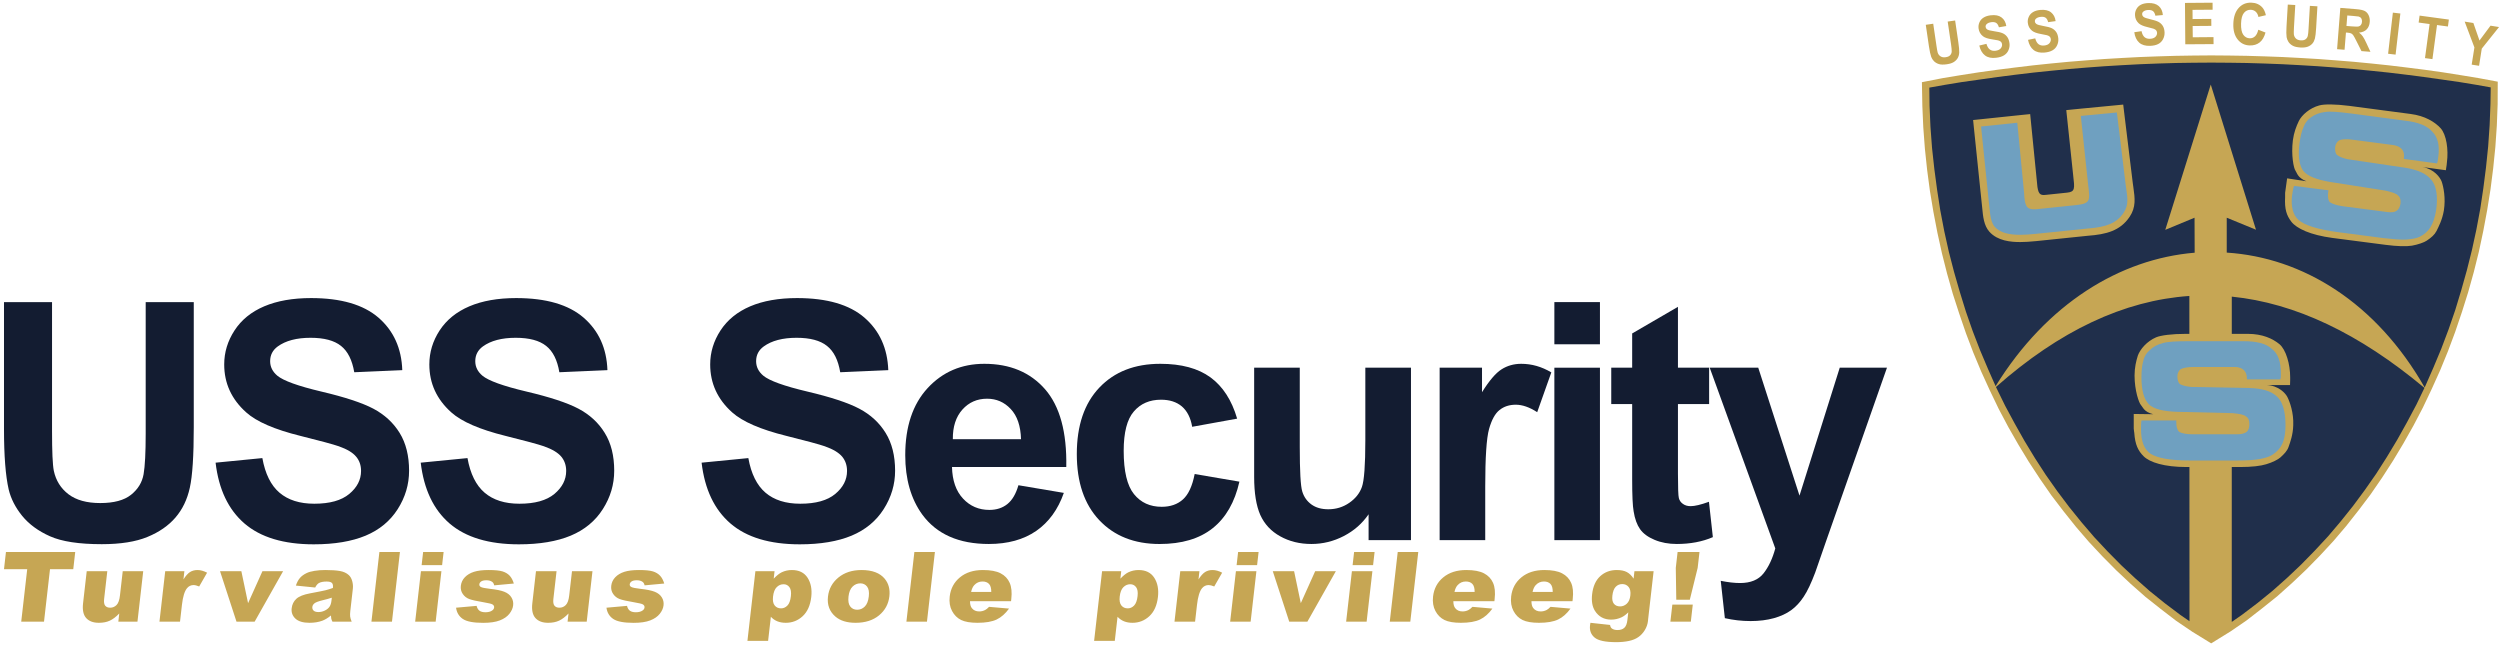 <?xml version="1.0" encoding="UTF-8" standalone="no"?>
<svg width="174px" height="45px" viewBox="0 0 174 45" version="1.1" xmlns="http://www.w3.org/2000/svg" xmlns:xlink="http://www.w3.org/1999/xlink">
    <!-- Generator: Sketch 47.1 (45422) - http://www.bohemiancoding.com/sketch -->
    <title>USS-hor-bcgWhi-full-sloganiga</title>
    <desc>Created with Sketch.</desc>
    <defs></defs>
    <g id="Styleguide" stroke="none" stroke-width="1" fill="none" fill-rule="evenodd">
        <g transform="translate(-151, -5600)" id="USS-hor-bcgWhi-full-sloganiga">
            <g transform="translate(151, 5600)">
                <path d="M0.278,21.027 L3.622,21.027 L3.622,29.998 C3.622,31.421 3.661,32.345 3.745,32.765 C3.889,33.444 4.23,33.99 4.767,34.401 C5.308,34.811 6.043,35.013 6.979,35.013 C7.925,35.013 8.642,34.821 9.124,34.434 C9.607,34.046 9.896,33.568 9.994,33.005 C10.092,32.439 10.14,31.502 10.14,30.19 L10.14,21.027 L13.486,21.027 L13.486,29.727 C13.486,31.715 13.395,33.12 13.212,33.943 C13.033,34.762 12.701,35.453 12.212,36.021 C11.728,36.583 11.08,37.036 10.263,37.37 C9.451,37.706 8.389,37.875 7.082,37.875 C5.497,37.875 4.296,37.69 3.48,37.325 C2.662,36.961 2.018,36.486 1.541,35.902 C1.069,35.319 0.757,34.704 0.604,34.066 C0.387,33.117 0.278,31.715 0.278,29.864 L0.278,21.027 Z" id="Fill-1" fill="#131C31"></path>
                <path d="M15.005,32.202 L18.26,31.883 C18.457,32.977 18.853,33.78 19.451,34.29 C20.052,34.803 20.858,35.059 21.876,35.059 C22.953,35.059 23.765,34.832 24.31,34.377 C24.858,33.921 25.129,33.387 25.129,32.779 C25.129,32.385 25.016,32.052 24.782,31.778 C24.555,31.503 24.153,31.263 23.581,31.061 C23.189,30.925 22.297,30.685 20.905,30.337 C19.111,29.892 17.851,29.348 17.131,28.698 C16.114,27.786 15.605,26.678 15.605,25.365 C15.605,24.523 15.844,23.733 16.322,23 C16.799,22.265 17.487,21.704 18.389,21.32 C19.289,20.937 20.378,20.746 21.65,20.746 C23.728,20.746 25.293,21.201 26.344,22.11 C27.395,23.024 27.946,24.239 27.999,25.762 L24.656,25.908 C24.511,25.057 24.205,24.447 23.734,24.075 C23.264,23.698 22.557,23.51 21.616,23.51 C20.642,23.51 19.883,23.713 19.334,24.11 C18.979,24.368 18.802,24.709 18.802,25.139 C18.802,25.533 18.969,25.866 19.299,26.146 C19.721,26.499 20.744,26.869 22.371,27.254 C23.998,27.638 25.203,28.033 25.984,28.444 C26.76,28.856 27.371,29.415 27.813,30.128 C28.253,30.841 28.472,31.719 28.472,32.765 C28.472,33.716 28.209,34.604 27.682,35.433 C27.155,36.262 26.41,36.877 25.446,37.282 C24.48,37.683 23.28,37.885 21.839,37.885 C19.747,37.885 18.138,37.399 17.016,36.435 C15.894,35.467 15.222,34.056 15.005,32.202" id="Fill-2" fill="#131C31"></path>
                <path d="M29.282,32.202 L32.537,31.883 C32.732,32.977 33.131,33.78 33.728,34.29 C34.327,34.803 35.136,35.059 36.152,35.059 C37.23,35.059 38.04,34.832 38.588,34.377 C39.131,33.921 39.406,33.387 39.406,32.779 C39.406,32.385 39.29,32.052 39.061,31.778 C38.83,31.503 38.428,31.263 37.856,31.061 C37.466,30.925 36.574,30.685 35.18,30.337 C33.387,29.892 32.13,29.348 31.406,28.698 C30.389,27.786 29.882,26.678 29.882,25.365 C29.882,24.523 30.12,23.733 30.597,23 C31.077,22.265 31.767,21.704 32.668,21.32 C33.566,20.937 34.652,20.746 35.925,20.746 C38.005,20.746 39.57,21.201 40.621,22.11 C41.671,23.024 42.224,24.239 42.277,25.762 L38.931,25.908 C38.79,25.057 38.482,24.447 38.011,24.075 C37.538,23.698 36.834,23.51 35.892,23.51 C34.92,23.51 34.161,23.713 33.61,24.11 C33.257,24.368 33.079,24.709 33.079,25.139 C33.079,25.533 33.244,25.866 33.574,26.146 C33.997,26.499 35.022,26.869 36.649,27.254 C38.277,27.638 39.48,28.033 40.259,28.444 C41.039,28.856 41.649,29.415 42.088,30.128 C42.531,30.841 42.749,31.719 42.749,32.765 C42.749,33.716 42.487,34.604 41.958,35.433 C41.433,36.262 40.686,36.877 39.721,37.282 C38.757,37.683 37.556,37.885 36.118,37.885 C34.024,37.885 32.416,37.399 31.292,36.435 C30.17,35.467 29.503,34.056 29.282,32.202" id="Fill-3" fill="#131C31"></path>
                <path d="M48.831,32.202 L52.085,31.883 C52.279,32.977 52.681,33.78 53.277,34.29 C53.877,34.803 54.685,35.059 55.699,35.059 C56.778,35.059 57.59,34.832 58.135,34.377 C58.682,33.921 58.954,33.387 58.954,32.779 C58.954,32.385 58.839,32.052 58.611,31.778 C58.378,31.503 57.978,31.263 57.405,31.061 C57.015,30.925 56.122,30.685 54.729,30.337 C52.937,29.892 51.679,29.348 50.954,28.698 C49.939,27.786 49.429,26.678 49.429,25.365 C49.429,24.523 49.67,23.733 50.147,23 C50.627,22.265 51.316,21.704 52.215,21.32 C53.113,20.937 54.201,20.746 55.474,20.746 C57.552,20.746 59.121,21.201 60.169,22.11 C61.219,23.024 61.769,24.239 61.825,25.762 L58.479,25.908 C58.336,25.057 58.032,24.447 57.557,24.075 C57.088,23.698 56.382,23.51 55.442,23.51 C54.471,23.51 53.708,23.713 53.159,24.11 C52.803,24.368 52.626,24.709 52.626,25.139 C52.626,25.533 52.793,25.866 53.124,26.146 C53.546,26.499 54.571,26.869 56.198,27.254 C57.825,27.638 59.027,28.033 59.806,28.444 C60.586,28.856 61.196,29.415 61.638,30.128 C62.079,30.841 62.299,31.719 62.299,32.765 C62.299,33.716 62.034,34.604 61.507,35.433 C60.98,36.262 60.235,36.877 59.27,37.282 C58.305,37.683 57.105,37.885 55.666,37.885 C53.573,37.885 51.964,37.399 50.842,36.435 C49.719,35.467 49.049,34.056 48.831,32.202" id="Fill-4" fill="#131C31"></path>
                <path d="M71.063,30.566 C71.038,29.645 70.799,28.947 70.348,28.468 C69.897,27.986 69.348,27.75 68.699,27.75 C68.006,27.75 67.434,28.003 66.983,28.506 C66.531,29.012 66.309,29.696 66.317,30.566 L71.063,30.566 Z M70.882,33.772 L70.882,33.772 L74.043,34.305 C73.638,35.463 72.994,36.346 72.119,36.953 C71.239,37.558 70.143,37.861 68.822,37.861 C66.739,37.861 65.194,37.181 64.192,35.816 C63.401,34.726 63.005,33.347 63.005,31.681 C63.005,29.694 63.525,28.136 64.565,27.01 C65.604,25.885 66.921,25.321 68.509,25.321 C70.293,25.321 71.702,25.911 72.734,27.088 C73.765,28.269 74.26,30.073 74.213,32.505 L66.259,32.505 C66.282,33.445 66.538,34.179 67.028,34.703 C67.517,35.228 68.128,35.49 68.858,35.49 C69.358,35.49 69.774,35.354 70.113,35.083 C70.452,34.811 70.71,34.374 70.882,33.772 L70.882,33.772 Z" id="Fill-5" fill="#131C31"></path>
                <path d="M86.105,29.137 L82.975,29.705 C82.87,29.08 82.63,28.61 82.262,28.29 C81.888,27.973 81.402,27.82 80.807,27.82 C80.019,27.82 79.385,28.089 78.916,28.638 C78.443,29.183 78.209,30.097 78.209,31.376 C78.209,32.801 78.45,33.805 78.926,34.392 C79.404,34.983 80.047,35.273 80.853,35.273 C81.456,35.273 81.949,35.104 82.332,34.76 C82.715,34.417 82.986,33.827 83.149,32.992 L86.263,33.523 C85.939,34.955 85.32,36.034 84.398,36.767 C83.48,37.497 82.25,37.862 80.706,37.862 C78.951,37.862 77.552,37.308 76.507,36.201 C75.463,35.094 74.946,33.561 74.946,31.603 C74.946,29.622 75.467,28.081 76.514,26.978 C77.562,25.873 78.976,25.321 80.762,25.321 C82.22,25.321 83.383,25.635 84.247,26.263 C85.107,26.893 85.73,27.851 86.105,29.137" id="Fill-6" fill="#131C31"></path>
                <path d="M95.254,37.591 L95.254,35.793 C94.814,36.436 94.242,36.938 93.529,37.308 C92.819,37.675 92.067,37.861 91.276,37.861 C90.47,37.861 89.748,37.687 89.105,37.329 C88.469,36.978 88.005,36.48 87.716,35.839 C87.433,35.199 87.289,34.315 87.289,33.184 L87.289,25.592 L90.464,25.592 L90.464,31.105 C90.464,32.791 90.52,33.827 90.638,34.207 C90.753,34.587 90.969,34.889 91.276,35.111 C91.587,35.335 91.977,35.445 92.452,35.445 C92.995,35.445 93.48,35.294 93.909,34.997 C94.339,34.7 94.633,34.332 94.789,33.893 C94.947,33.452 95.027,32.371 95.027,30.653 L95.027,25.592 L98.204,25.592 L98.204,37.591 L95.254,37.591 Z" id="Fill-7" fill="#131C31"></path>
                <path d="M103.372,37.591 L100.199,37.591 L100.199,25.592 L103.148,25.592 L103.148,27.297 C103.65,26.493 104.103,25.962 104.508,25.706 C104.912,25.449 105.367,25.321 105.879,25.321 C106.603,25.321 107.3,25.519 107.972,25.919 L106.989,28.688 C106.452,28.34 105.955,28.168 105.496,28.168 C105.055,28.168 104.675,28.29 104.368,28.537 C104.06,28.778 103.817,29.222 103.637,29.863 C103.46,30.504 103.372,31.843 103.372,33.887 L103.372,37.591 Z" id="Fill-8" fill="#131C31"></path>
                <path d="M108.184,25.592 L111.356,25.592 L111.356,37.594 L108.184,37.594 L108.184,25.592 Z M108.184,21.026 L108.184,21.026 L111.356,21.026 L111.356,23.962 L108.184,23.962 L108.184,21.026 Z" id="Fill-9" fill="#131C31"></path>
                <path d="M118.955,25.592 L118.955,28.121 L116.785,28.121 L116.785,32.957 C116.785,33.938 116.806,34.506 116.849,34.669 C116.889,34.831 116.982,34.966 117.13,35.07 C117.278,35.177 117.455,35.229 117.667,35.229 C117.96,35.229 118.386,35.126 118.943,34.924 L119.215,37.385 C118.477,37.704 117.638,37.861 116.707,37.861 C116.136,37.861 115.619,37.767 115.159,37.573 C114.699,37.382 114.363,37.134 114.147,36.827 C113.933,36.522 113.782,36.11 113.701,35.591 C113.633,35.223 113.599,34.476 113.599,33.353 L113.599,28.121 L112.143,28.121 L112.143,25.592 L113.599,25.592 L113.599,23.208 L116.785,21.355 L116.785,25.592 L118.955,25.592 Z" id="Fill-10" fill="#131C31"></path>
                <path d="M118.996,25.592 L122.374,25.592 L125.245,34.496 L128.046,25.592 L131.333,25.592 L127.097,37.662 L126.339,39.846 C126.062,40.579 125.798,41.139 125.541,41.525 C125.291,41.909 125.001,42.223 124.673,42.464 C124.345,42.703 123.942,42.889 123.465,43.024 C122.985,43.158 122.443,43.226 121.841,43.226 C121.231,43.226 120.633,43.158 120.05,43.024 L119.764,40.425 C120.261,40.525 120.708,40.579 121.11,40.579 C121.847,40.579 122.392,40.352 122.747,39.901 C123.1,39.449 123.37,38.871 123.56,38.17 L118.996,25.592 Z" id="Fill-11" fill="#131C31"></path>
                <path d="M173.843,5.684 L172.49,5.432 L171.248,5.228 L170.017,5.033 L168.776,4.858 L167.536,4.701 L166.304,4.552 L165.063,4.421 L163.823,4.301 L162.582,4.201 L161.349,4.108 L160.1,4.034 L158.869,3.969 L157.629,3.923 L156.388,3.886 L155.148,3.866 L153.907,3.856 L152.667,3.866 L151.424,3.886 L150.186,3.923 L148.944,3.969 L147.703,4.034 L146.454,4.108 L145.212,4.201 L143.972,4.301 L142.722,4.421 L141.472,4.552 L140.233,4.701 L138.991,4.858 L137.73,5.033 L136.481,5.228 L135.241,5.432 L133.765,5.72 L133.795,7.377 L133.861,8.867 L133.972,10.349 L134.128,11.821 L134.323,13.293 L134.565,14.747 L134.842,16.191 L135.158,17.626 L135.517,19.043 L135.916,20.451 L136.362,21.829 L136.833,23.201 L137.342,24.543 L137.899,25.876 L138.491,27.171 L139.11,28.459 L139.777,29.72 L140.48,30.949 L141.212,32.154 L141.982,33.33 L142.777,34.478 L143.617,35.578 L144.491,36.673 L145.39,37.718 L146.334,38.727 L147.297,39.699 L148.296,40.636 L149.324,41.542 L150.388,42.384 L151.461,43.209 L152.582,43.968 L153.898,44.778 L155.244,43.947 L156.361,43.181 L157.43,42.352 L158.492,41.504 L159.512,40.591 L160.506,39.651 L161.465,38.673 L162.403,37.66 L163.297,36.609 L164.163,35.51 L164.997,34.404 L165.79,33.252 L166.55,32.073 L167.276,30.865 L167.973,29.63 L168.634,28.366 L169.247,27.076 L169.832,25.778 L170.38,24.441 L170.883,23.095 L171.348,21.722 L171.784,20.34 L172.177,18.931 L172.531,17.513 L172.836,16.077 L173.107,14.63 L173.34,13.175 L173.527,11.703 L173.677,10.229 L173.779,8.747 L173.836,7.257 L173.843,5.684 Z M172.029,4.499 L172.219,3.301 L171.541,1.504 L172.146,1.6 L172.572,2.821 L173.34,1.787 L173.933,1.882 L172.731,3.386 L172.544,4.579 L172.029,4.499 Z M168.779,4.045 L169.1,1.673 L168.337,1.569 L168.404,1.086 L170.441,1.362 L170.376,1.845 L169.616,1.742 L169.297,4.115 L168.779,4.045 Z M166.212,3.741 L166.544,0.879 L167.065,0.94 L166.733,3.802 L166.212,3.741 Z M162.661,3.423 L162.887,0.549 L163.985,0.637 C164.26,0.659 164.459,0.701 164.579,0.762 C164.701,0.823 164.794,0.924 164.857,1.061 C164.922,1.199 164.947,1.354 164.934,1.522 C164.918,1.738 164.848,1.912 164.722,2.043 C164.598,2.174 164.42,2.25 164.188,2.269 C164.298,2.35 164.385,2.438 164.448,2.531 C164.517,2.624 164.603,2.788 164.711,3.021 L164.982,3.606 L164.359,3.557 L164.03,2.902 C163.914,2.668 163.833,2.519 163.79,2.459 C163.745,2.395 163.696,2.353 163.64,2.326 C163.588,2.3 163.501,2.282 163.383,2.272 L163.278,2.265 L163.181,3.464 L162.661,3.423 Z M163.314,1.807 L163.699,1.837 C163.947,1.857 164.106,1.858 164.17,1.838 C164.233,1.821 164.286,1.784 164.324,1.728 C164.365,1.674 164.388,1.604 164.395,1.517 C164.403,1.421 164.385,1.34 164.345,1.277 C164.303,1.215 164.239,1.172 164.156,1.149 C164.117,1.14 163.988,1.127 163.777,1.109 L163.371,1.077 L163.314,1.807 Z M159.23,0.319 L159.751,0.349 L159.66,1.907 C159.647,2.154 159.644,2.316 159.652,2.389 C159.669,2.509 159.716,2.605 159.796,2.682 C159.876,2.758 159.988,2.801 160.134,2.809 C160.283,2.817 160.396,2.791 160.474,2.727 C160.555,2.665 160.603,2.585 160.624,2.487 C160.646,2.389 160.664,2.227 160.675,2 L160.768,0.408 L161.292,0.439 L161.203,1.949 C161.182,2.294 161.155,2.538 161.118,2.68 C161.08,2.82 161.024,2.938 160.942,3.031 C160.859,3.125 160.756,3.197 160.624,3.248 C160.494,3.299 160.325,3.317 160.121,3.307 C159.875,3.291 159.69,3.25 159.567,3.178 C159.441,3.108 159.346,3.021 159.276,2.914 C159.21,2.809 159.166,2.699 159.148,2.586 C159.125,2.42 159.121,2.175 159.141,1.853 L159.23,0.319 Z M157.177,2.07 L157.679,2.265 C157.593,2.577 157.457,2.807 157.272,2.953 C157.084,3.101 156.853,3.171 156.576,3.163 C156.233,3.153 155.954,3.014 155.741,2.746 C155.527,2.479 155.426,2.118 155.44,1.665 C155.452,1.186 155.578,0.817 155.805,0.559 C156.036,0.299 156.332,0.174 156.694,0.185 C157.011,0.195 157.264,0.306 157.458,0.52 C157.571,0.646 157.653,0.826 157.705,1.058 L157.185,1.18 C157.159,1.029 157.098,0.91 157.004,0.821 C156.909,0.732 156.793,0.686 156.653,0.681 C156.461,0.675 156.303,0.748 156.179,0.898 C156.057,1.047 155.988,1.294 155.978,1.637 C155.968,2.002 156.021,2.263 156.133,2.42 C156.246,2.578 156.396,2.66 156.585,2.666 C156.726,2.669 156.846,2.623 156.949,2.528 C157.049,2.434 157.128,2.28 157.177,2.07 Z M152.096,3.083 L152.074,0.203 L153.995,0.188 L153.998,0.675 L152.6,0.686 L152.604,1.325 L153.905,1.315 L153.909,1.801 L152.608,1.811 L152.616,2.595 L154.06,2.583 L154.064,3.07 L152.096,3.083 Z M148.546,2.243 L149.052,2.169 C149.089,2.358 149.159,2.495 149.254,2.581 C149.353,2.667 149.479,2.707 149.636,2.7 C149.804,2.694 149.93,2.65 150.014,2.567 C150.096,2.485 150.135,2.39 150.133,2.284 C150.127,2.217 150.109,2.16 150.07,2.113 C150.033,2.066 149.969,2.027 149.877,1.995 C149.815,1.973 149.674,1.937 149.456,1.885 C149.173,1.818 148.971,1.73 148.854,1.622 C148.691,1.469 148.603,1.279 148.596,1.052 C148.59,0.905 148.621,0.767 148.692,0.637 C148.761,0.506 148.865,0.404 149.003,0.331 C149.142,0.26 149.31,0.221 149.51,0.212 C149.834,0.201 150.079,0.271 150.251,0.423 C150.421,0.575 150.515,0.784 150.534,1.047 L150.013,1.093 C149.985,0.946 149.932,0.841 149.855,0.779 C149.781,0.717 149.667,0.688 149.522,0.694 C149.371,0.7 149.252,0.739 149.17,0.812 C149.116,0.858 149.089,0.918 149.093,0.993 C149.096,1.062 149.124,1.119 149.177,1.165 C149.244,1.225 149.407,1.283 149.664,1.34 C149.922,1.397 150.11,1.46 150.236,1.526 C150.358,1.593 150.461,1.688 150.534,1.808 C150.607,1.93 150.647,2.081 150.654,2.263 C150.659,2.428 150.623,2.584 150.546,2.73 C150.47,2.878 150.357,2.989 150.21,3.065 C150.062,3.141 149.875,3.183 149.649,3.191 C149.324,3.203 149.068,3.128 148.889,2.968 C148.706,2.805 148.591,2.564 148.546,2.243 Z M141.15,2.773 L141.652,2.671 C141.7,2.858 141.776,2.99 141.876,3.071 C141.979,3.151 142.109,3.183 142.268,3.169 C142.435,3.153 142.556,3.103 142.634,3.015 C142.711,2.928 142.745,2.832 142.738,2.725 C142.729,2.658 142.706,2.602 142.668,2.558 C142.627,2.513 142.56,2.477 142.468,2.451 C142.406,2.434 142.262,2.405 142.038,2.365 C141.753,2.314 141.548,2.238 141.426,2.136 C141.252,1.992 141.156,1.807 141.134,1.581 C141.119,1.434 141.143,1.294 141.208,1.16 C141.271,1.026 141.368,0.919 141.502,0.839 C141.636,0.759 141.801,0.711 142.002,0.692 C142.324,0.662 142.576,0.718 142.754,0.861 C142.931,1.004 143.039,1.206 143.071,1.47 L142.551,1.542 C142.516,1.398 142.458,1.296 142.379,1.238 C142.301,1.18 142.187,1.158 142.04,1.173 C141.89,1.187 141.773,1.231 141.695,1.309 C141.643,1.359 141.621,1.421 141.629,1.495 C141.635,1.564 141.666,1.618 141.724,1.662 C141.793,1.717 141.959,1.766 142.219,1.809 C142.478,1.852 142.672,1.904 142.8,1.962 C142.927,2.024 143.031,2.112 143.112,2.228 C143.192,2.346 143.24,2.494 143.258,2.676 C143.273,2.84 143.246,2.999 143.177,3.148 C143.109,3.301 143.002,3.417 142.858,3.501 C142.716,3.585 142.53,3.637 142.307,3.658 C141.982,3.688 141.724,3.628 141.534,3.477 C141.342,3.326 141.215,3.091 141.15,2.773 Z M137.759,3.169 L138.257,3.052 C138.308,3.237 138.389,3.369 138.492,3.445 C138.597,3.523 138.727,3.552 138.883,3.533 C139.052,3.512 139.174,3.457 139.249,3.369 C139.324,3.279 139.355,3.182 139.342,3.077 C139.334,3.009 139.311,2.953 139.268,2.911 C139.225,2.868 139.157,2.833 139.064,2.809 C139.002,2.794 138.858,2.769 138.636,2.735 C138.347,2.693 138.14,2.622 138.014,2.523 C137.838,2.386 137.736,2.203 137.708,1.977 C137.689,1.831 137.71,1.69 137.769,1.554 C137.828,1.418 137.923,1.308 138.054,1.226 C138.186,1.142 138.35,1.089 138.547,1.065 C138.873,1.026 139.123,1.074 139.306,1.213 C139.489,1.349 139.599,1.549 139.638,1.812 L139.123,1.9 C139.083,1.756 139.023,1.656 138.942,1.6 C138.861,1.544 138.746,1.525 138.601,1.542 C138.45,1.562 138.336,1.609 138.26,1.69 C138.211,1.74 138.191,1.803 138.199,1.877 C138.208,1.945 138.239,2 138.297,2.042 C138.371,2.095 138.537,2.139 138.798,2.175 C139.057,2.21 139.253,2.256 139.382,2.312 C139.514,2.369 139.619,2.454 139.702,2.569 C139.785,2.684 139.837,2.831 139.86,3.012 C139.882,3.175 139.858,3.334 139.792,3.488 C139.729,3.641 139.625,3.76 139.485,3.848 C139.344,3.935 139.163,3.994 138.938,4.02 C138.615,4.061 138.354,4.007 138.16,3.861 C137.967,3.715 137.83,3.485 137.759,3.169 Z M134.034,1.726 L134.552,1.651 L134.779,3.194 C134.815,3.44 134.843,3.597 134.866,3.669 C134.905,3.782 134.973,3.867 135.068,3.926 C135.162,3.985 135.279,4.003 135.424,3.982 C135.572,3.961 135.677,3.91 135.741,3.833 C135.806,3.756 135.839,3.667 135.839,3.567 C135.84,3.468 135.824,3.305 135.792,3.08 L135.559,1.501 L136.077,1.426 L136.297,2.923 C136.347,3.266 136.369,3.51 136.362,3.655 C136.355,3.8 136.321,3.928 136.259,4.036 C136.199,4.143 136.11,4.236 135.99,4.314 C135.875,4.388 135.715,4.442 135.512,4.471 C135.266,4.508 135.078,4.503 134.941,4.458 C134.807,4.415 134.694,4.347 134.605,4.259 C134.518,4.169 134.454,4.07 134.414,3.963 C134.358,3.806 134.305,3.566 134.257,3.247 L134.034,1.726 Z" id="Fill-12" fill="#C6A654"></path>
                <path d="M173.353,6.082 L173.335,7.24 L173.279,8.712 L173.176,10.195 L173.026,11.649 L172.84,13.104 L172.625,14.54 L172.355,15.986 L172.046,17.404 L171.695,18.804 L171.304,20.195 L170.886,21.577 L170.419,22.931 L169.918,24.259 L169.369,25.575 L168.799,26.876 L168.756,26.966 C165.384,21.05 160.261,17.921 154.981,17.581 L154.981,15.153 L157.017,15.989 L153.869,5.885 L150.703,15.997 L152.74,15.153 L152.749,17.588 C147.562,18.02 142.455,21.119 138.894,26.877 L138.362,25.672 L137.805,24.356 L137.296,23.033 L136.825,21.681 L136.398,20.302 L135.998,18.913 L135.637,17.514 L135.322,16.098 L135.046,14.654 L134.824,13.219 L134.63,11.765 L134.471,10.311 L134.36,8.83 L134.296,7.358 L134.282,6.098 L135.314,5.914 L136.555,5.71 L137.805,5.534 L139.046,5.358 L140.287,5.2 L141.527,5.052 L142.777,4.923 L144.011,4.803 L145.249,4.701 L146.491,4.609 L147.723,4.535 L148.961,4.469 L150.204,4.421 L151.444,4.384 L152.667,4.366 L153.907,4.357 L155.148,4.366 L156.368,4.384 L157.611,4.421 L158.851,4.469 L160.082,4.535 L161.315,4.609 L162.546,4.701 L163.786,4.803 L165.01,4.923 L166.25,5.052 L167.481,5.2 L168.703,5.358 L169.943,5.534 L171.174,5.71 L172.415,5.914 L173.353,6.082 Z M168.741,26.998 L168.189,28.147 L167.527,29.391 L166.848,30.607 L166.122,31.815 L165.381,32.976 L164.589,34.11 L163.77,35.217 L162.907,36.296 L162.034,37.327 L161.11,38.323 L160.155,39.299 L159.18,40.222 L158.174,41.116 L157.132,41.964 L156.062,42.776 L155.33,43.286 L155.331,32.505 L155.917,32.505 C156.712,32.505 157.35,32.432 157.732,32.31 C158.147,32.191 158.565,31.978 158.714,31.839 C158.999,31.58 159.203,31.367 159.294,31.079 C159.397,30.784 159.592,30.265 159.61,29.598 C159.647,28.727 159.37,27.96 159.203,27.635 C159.062,27.356 158.573,26.829 157.749,26.8 L159.386,26.8 C159.397,26.663 159.397,26.525 159.397,26.449 L159.397,26.265 C159.397,25.358 159.11,24.339 158.646,23.951 C158.183,23.57 157.47,23.236 156.444,23.236 L155.332,23.236 L155.332,20.645 C159.738,21.087 164.206,23.207 168.741,26.998 Z M152.388,43.236 L151.757,42.802 L150.684,41.995 L149.638,41.153 L148.629,40.265 L147.647,39.348 L146.685,38.376 L145.759,37.385 L144.88,36.358 L144.011,35.283 L143.183,34.181 L142.388,33.052 L141.638,31.895 L140.907,30.691 L140.223,29.477 L139.556,28.237 L138.935,26.969 L138.919,26.934 C143.34,23.028 147.823,20.91 152.379,20.599 L152.38,23.236 L152.138,23.236 C151.166,23.236 150.388,23.339 150.065,23.477 C149.434,23.747 148.953,24.303 148.794,24.748 C148.676,25.125 148.565,25.58 148.565,26.136 C148.565,27.19 148.878,28.06 149.01,28.191 C149.15,28.338 149.213,28.671 149.868,28.83 L148.508,28.812 L148.508,29.821 C148.508,29.93 148.546,30.089 148.546,30.126 C148.601,30.95 148.815,31.376 149.194,31.754 C149.619,32.181 150.64,32.505 152.176,32.505 L152.384,32.505 L152.388,43.236 Z" id="Fill-13" fill="#202F4B"></path>
                <path d="M149.045,29.265 L151.471,29.265 L151.471,29.431 C151.471,29.72 151.547,29.95 151.675,30.06 C151.841,30.154 152.138,30.227 152.637,30.227 L155.719,30.227 C156.018,30.227 156.259,30.154 156.361,30.06 C156.499,29.95 156.555,29.755 156.555,29.524 C156.555,29.265 156.499,29.089 156.323,28.987 C156.186,28.857 155.859,28.802 155.389,28.755 L151.509,28.663 C150.545,28.626 149.878,28.469 149.546,28.125 C149.214,27.766 149.045,27.163 149.045,26.265 C149.045,25.802 149.083,25.413 149.177,25.106 C149.238,24.802 149.415,24.533 149.619,24.377 C149.842,24.144 150.138,23.98 150.545,23.875 C150.905,23.774 151.509,23.747 152.368,23.747 L156.157,23.747 C157.046,23.747 157.722,23.904 158.111,24.275 C158.555,24.607 158.748,25.172 158.748,25.97 L158.748,26.136 C158.748,26.2 158.748,26.302 158.714,26.404 L156.388,26.404 C156.388,26.108 156.323,25.913 156.186,25.774 C156.055,25.634 155.823,25.542 155.556,25.542 L152.692,25.542 C152.23,25.542 151.935,25.607 151.769,25.7 C151.638,25.802 151.547,25.97 151.547,26.2 C151.547,26.431 151.601,26.636 151.731,26.737 C151.906,26.829 152.138,26.894 152.5,26.931 L156.555,27.005 C157.48,27.034 158.111,27.228 158.516,27.635 C158.878,27.997 159.072,28.663 159.072,29.59 C159.072,30.154 158.991,30.589 158.851,30.885 C158.714,31.18 158.482,31.451 158.156,31.654 C157.954,31.793 157.646,31.876 157.285,31.95 C156.915,32.015 156.388,32.052 155.692,32.052 L152.407,32.052 C151.035,32.052 150.138,31.876 149.676,31.58 C149.238,31.283 149.017,30.719 149.017,29.922 L149.017,29.691 C149.017,29.561 149.017,29.431 149.045,29.265" id="Fill-14" fill="#6FA0C0"></path>
                <path d="M160.527,12.616 C159.896,12.367 159.88,12.034 159.758,11.866 C159.647,11.719 159.453,10.822 159.583,9.765 C159.657,9.218 159.823,8.792 159.999,8.423 C160.203,8.006 160.759,7.514 161.417,7.339 C161.758,7.238 162.545,7.246 163.508,7.368 L167.777,7.932 C168.787,8.062 169.462,8.487 169.867,8.922 C170.274,9.376 170.424,10.413 170.304,11.31 C170.304,11.347 170.294,11.423 170.285,11.497 C170.266,11.57 170.258,11.71 170.232,11.848 L168.609,11.626 C169.415,11.765 169.842,12.357 169.943,12.645 C170.064,12.996 170.232,13.784 170.092,14.654 C169.981,15.311 169.72,15.794 169.581,16.079 C169.442,16.347 169.221,16.533 168.906,16.746 C168.738,16.867 168.293,17.024 167.87,17.099 C167.471,17.163 166.832,17.145 166.046,17.042 L162.342,16.561 C160.804,16.357 159.843,15.904 159.479,15.432 C159.144,14.997 158.999,14.552 159.044,13.728 C159.054,13.691 159.035,13.534 159.044,13.422 C159.072,13.264 159.156,12.598 159.184,12.413 L160.527,12.616 Z M141.302,7.941 L141.303,7.971 L141.753,12.485 C141.814,13.335 141.888,13.574 142.24,13.574 C142.29,13.574 142.347,13.568 142.414,13.56 L143.868,13.408 C144.437,13.35 144.399,13.119 144.294,12.211 L143.818,7.713 L143.812,7.664 L144.776,7.567 L147.287,7.326 L147.776,7.279 L147.834,7.766 L148.443,12.753 C148.456,12.861 148.472,12.964 148.486,13.06 C148.587,13.787 148.678,14.415 148.22,15.094 C147.566,16.06 146.61,16.315 145.298,16.411 L141.738,16.779 C141.291,16.824 140.93,16.847 140.607,16.847 C139.964,16.847 139.043,16.774 138.464,16.132 C138.075,15.696 138.019,15.082 137.958,14.432 C137.941,14.254 137.925,14.07 137.899,13.869 L137.379,8.855 L137.329,8.354 L137.828,8.302 L140.35,8.038 L140.821,7.989 L141.302,7.941 Z" id="Fill-15" fill="#C6A654"></path>
                <path d="M159.667,12.939 L162.061,13.245 L162.036,13.413 C162.008,13.71 162.036,13.95 162.157,14.071 C162.296,14.172 162.602,14.293 163.082,14.358 L166.146,14.756 C166.452,14.801 166.684,14.765 166.794,14.672 C166.944,14.589 167.036,14.403 167.075,14.172 C167.098,13.923 167.065,13.738 166.905,13.608 C166.785,13.469 166.472,13.367 166.007,13.264 L162.166,12.663 C161.21,12.496 160.583,12.255 160.295,11.877 C160.017,11.469 159.933,10.858 160.046,9.968 C160.11,9.505 160.193,9.117 160.332,8.83 C160.434,8.542 160.636,8.302 160.849,8.162 C161.11,7.969 161.436,7.838 161.831,7.794 C162.221,7.737 162.806,7.794 163.666,7.903 L167.426,8.404 C168.315,8.506 168.943,8.756 169.294,9.173 C169.683,9.561 169.812,10.154 169.701,10.931 C169.701,10.969 169.683,11.033 169.683,11.098 C169.683,11.163 169.657,11.265 169.619,11.376 L167.305,11.062 C167.351,10.765 167.305,10.552 167.194,10.413 C167.075,10.256 166.87,10.145 166.593,10.099 L163.766,9.728 C163.296,9.654 162.998,9.691 162.815,9.764 C162.675,9.839 162.564,10.007 162.528,10.219 C162.508,10.451 162.537,10.662 162.645,10.774 C162.806,10.904 163.027,10.996 163.388,11.08 L167.388,11.672 C168.315,11.822 168.907,12.099 169.257,12.561 C169.572,12.969 169.683,13.654 169.565,14.571 C169.481,15.126 169.332,15.543 169.156,15.821 C168.989,16.098 168.721,16.339 168.369,16.498 C168.157,16.597 167.834,16.645 167.482,16.673 C167.098,16.701 166.573,16.645 165.878,16.571 L162.612,16.144 C161.259,15.951 160.395,15.673 159.979,15.311 C159.592,14.968 159.436,14.376 159.528,13.58 C159.545,13.525 159.555,13.459 159.565,13.358 C159.592,13.23 159.602,13.098 159.667,12.939" id="Fill-16" fill="#6FA0C0"></path>
                <path d="M147.335,7.827 L147.942,12.818 C148.058,13.699 148.202,14.219 147.802,14.811 C147.312,15.534 146.624,15.81 145.244,15.911 L141.686,16.277 C141.308,16.316 140.944,16.343 140.607,16.343 C139.849,16.343 139.214,16.211 138.841,15.795 C138.472,15.385 138.506,14.618 138.398,13.817 L137.882,8.804 L140.404,8.541 L140.876,13.421 C140.92,14.297 141.025,14.567 141.57,14.567 C141.679,14.567 141.804,14.557 141.953,14.538 L144.512,14.272 C145.513,14.168 145.463,13.92 145.344,12.945 L144.824,8.068 L147.335,7.827 Z" id="Fill-17" fill="#6FA0C0"></path>
                <path d="M0.414,38.417 L5.236,38.417 L5.099,39.616 L3.48,39.616 L3.063,43.268 L1.477,43.268 L1.894,39.616 L0.278,39.616 L0.414,38.417 Z M9.567,43.268 L8.236,43.268 L8.3,42.699 C8.075,42.932 7.857,43.1 7.643,43.198 C7.43,43.297 7.176,43.347 6.882,43.347 C6.49,43.347 6.195,43.236 5.997,43.015 C5.8,42.794 5.728,42.451 5.781,41.991 L6.036,39.754 L7.468,39.754 L7.247,41.687 C7.222,41.907 7.247,42.064 7.323,42.157 C7.399,42.249 7.515,42.296 7.671,42.296 C7.842,42.296 7.988,42.233 8.111,42.11 C8.234,41.986 8.313,41.765 8.349,41.445 L8.542,39.754 L9.968,39.754 L9.567,43.268 Z M11.499,39.754 L12.833,39.754 L12.767,40.329 C12.924,40.081 13.077,39.909 13.224,39.815 C13.371,39.722 13.545,39.674 13.746,39.674 C13.956,39.674 14.178,39.736 14.414,39.859 L13.863,40.819 C13.704,40.753 13.573,40.72 13.475,40.72 C13.289,40.72 13.136,40.794 13.017,40.938 C12.846,41.144 12.728,41.528 12.664,42.09 L12.529,43.268 L11.098,43.268 L11.499,39.754 Z M15.314,39.754 L16.798,39.754 L17.266,41.98 L18.266,39.754 L19.705,39.754 L17.723,43.268 L16.46,43.268 L15.314,39.754 Z M21.938,40.892 L20.593,40.756 C20.67,40.531 20.764,40.354 20.876,40.225 C20.987,40.097 21.139,39.985 21.332,39.89 C21.47,39.821 21.657,39.768 21.89,39.731 C22.122,39.693 22.372,39.674 22.638,39.674 C23.065,39.674 23.407,39.697 23.66,39.742 C23.914,39.787 24.119,39.882 24.275,40.025 C24.386,40.125 24.465,40.265 24.515,40.447 C24.563,40.63 24.578,40.802 24.559,40.968 L24.382,42.52 C24.363,42.685 24.36,42.815 24.371,42.909 C24.383,43.002 24.417,43.122 24.476,43.268 L23.138,43.268 C23.095,43.178 23.068,43.109 23.057,43.061 C23.045,43.014 23.038,42.939 23.033,42.838 C22.827,43.008 22.627,43.129 22.435,43.201 C22.172,43.298 21.873,43.347 21.54,43.347 C21.096,43.347 20.77,43.25 20.562,43.056 C20.355,42.862 20.267,42.623 20.3,42.338 C20.33,42.071 20.438,41.852 20.623,41.68 C20.809,41.507 21.129,41.38 21.584,41.296 C22.131,41.194 22.486,41.123 22.649,41.083 C22.812,41.042 22.987,40.988 23.171,40.922 C23.19,40.756 23.167,40.641 23.103,40.574 C23.038,40.509 22.915,40.475 22.732,40.475 C22.499,40.475 22.32,40.511 22.195,40.581 C22.098,40.636 22.012,40.74 21.938,40.892 Z M23.094,41.6 C22.89,41.666 22.679,41.725 22.461,41.776 C22.164,41.848 21.972,41.921 21.887,41.991 C21.799,42.064 21.75,42.146 21.739,42.239 C21.727,42.345 21.757,42.431 21.827,42.499 C21.898,42.565 22.009,42.599 22.161,42.599 C22.319,42.599 22.471,42.563 22.616,42.491 C22.761,42.418 22.868,42.328 22.937,42.224 C23.007,42.119 23.05,41.983 23.069,41.816 L23.094,41.6 Z M26.406,38.417 L27.836,38.417 L27.281,43.268 L25.852,43.268 L26.406,38.417 Z M29.45,38.417 L30.876,38.417 L30.771,39.334 L29.345,39.334 L29.45,38.417 Z M29.297,39.754 L30.723,39.754 L30.322,43.268 L28.896,43.268 L29.297,39.754 Z M31.742,42.296 L33.172,42.169 C33.212,42.328 33.28,42.442 33.378,42.51 C33.475,42.579 33.611,42.613 33.787,42.613 C33.978,42.613 34.131,42.575 34.245,42.497 C34.333,42.44 34.381,42.368 34.391,42.282 C34.402,42.185 34.357,42.11 34.257,42.057 C34.183,42.02 33.984,41.974 33.66,41.918 C33.174,41.836 32.839,41.761 32.654,41.691 C32.47,41.621 32.321,41.504 32.208,41.339 C32.094,41.174 32.05,40.985 32.074,40.773 C32.101,40.542 32.195,40.342 32.356,40.174 C32.518,40.006 32.728,39.881 32.988,39.798 C33.247,39.716 33.586,39.674 34.007,39.674 C34.45,39.674 34.774,39.707 34.978,39.77 C35.182,39.835 35.347,39.934 35.473,40.068 C35.598,40.203 35.694,40.385 35.763,40.614 L34.396,40.74 C34.373,40.627 34.325,40.545 34.249,40.492 C34.145,40.421 34.014,40.386 33.855,40.386 C33.695,40.386 33.573,40.413 33.494,40.467 C33.414,40.521 33.371,40.587 33.362,40.663 C33.352,40.751 33.391,40.815 33.479,40.859 C33.568,40.903 33.766,40.942 34.075,40.979 C34.543,41.029 34.887,41.099 35.108,41.19 C35.329,41.28 35.491,41.409 35.594,41.577 C35.698,41.744 35.738,41.928 35.715,42.13 C35.692,42.333 35.604,42.53 35.452,42.722 C35.301,42.914 35.079,43.067 34.788,43.18 C34.495,43.294 34.109,43.35 33.629,43.35 C32.95,43.35 32.476,43.259 32.209,43.076 C31.942,42.893 31.786,42.632 31.742,42.296 Z M40.835,43.268 L39.504,43.268 L39.569,42.699 C39.344,42.932 39.125,43.1 38.912,43.198 C38.698,43.297 38.444,43.347 38.15,43.347 C37.758,43.347 37.464,43.236 37.265,43.015 C37.068,42.794 36.996,42.451 37.049,41.991 L37.304,39.754 L38.736,39.754 L38.515,41.687 C38.49,41.907 38.515,42.064 38.591,42.157 C38.668,42.249 38.783,42.296 38.939,42.296 C39.11,42.296 39.256,42.233 39.379,42.11 C39.502,41.986 39.581,41.765 39.617,41.445 L39.811,39.754 L41.236,39.754 L40.835,43.268 Z M42.21,42.296 L43.64,42.169 C43.68,42.328 43.748,42.442 43.846,42.51 C43.943,42.579 44.079,42.613 44.255,42.613 C44.446,42.613 44.598,42.575 44.713,42.497 C44.8,42.44 44.849,42.368 44.859,42.282 C44.87,42.185 44.825,42.11 44.725,42.057 C44.651,42.02 44.452,41.974 44.127,41.918 C43.642,41.836 43.306,41.761 43.122,41.691 C42.938,41.621 42.788,41.504 42.676,41.339 C42.562,41.174 42.518,40.985 42.542,40.773 C42.568,40.542 42.663,40.342 42.824,40.174 C42.986,40.006 43.196,39.881 43.455,39.798 C43.714,39.716 44.054,39.674 44.475,39.674 C44.918,39.674 45.242,39.707 45.446,39.77 C45.65,39.835 45.815,39.934 45.94,40.068 C46.066,40.203 46.162,40.385 46.231,40.614 L44.864,40.74 C44.841,40.627 44.793,40.545 44.717,40.492 C44.613,40.421 44.482,40.386 44.323,40.386 C44.163,40.386 44.041,40.413 43.962,40.467 C43.882,40.521 43.839,40.587 43.83,40.663 C43.82,40.751 43.859,40.815 43.947,40.859 C44.035,40.903 44.234,40.942 44.543,40.979 C45.01,41.029 45.355,41.099 45.576,41.19 C45.797,41.28 45.959,41.409 46.062,41.577 C46.166,41.744 46.206,41.928 46.183,42.13 C46.16,42.333 46.072,42.53 45.92,42.722 C45.769,42.914 45.547,43.067 45.256,43.18 C44.963,43.294 44.577,43.35 44.097,43.35 C43.417,43.35 42.944,43.259 42.677,43.076 C42.41,42.893 42.254,42.632 42.21,42.296 Z M52.021,44.605 L52.576,39.754 L53.909,39.754 L53.85,40.274 C54.06,40.055 54.246,39.907 54.409,39.83 C54.628,39.726 54.864,39.674 55.116,39.674 C55.613,39.674 55.977,39.855 56.209,40.214 C56.439,40.573 56.525,41.018 56.464,41.548 C56.397,42.132 56.198,42.578 55.867,42.886 C55.535,43.193 55.142,43.347 54.69,43.347 C54.471,43.347 54.274,43.312 54.101,43.242 C53.929,43.171 53.778,43.066 53.652,42.927 L53.46,44.605 L52.021,44.605 Z M53.803,41.521 C53.771,41.798 53.809,42.005 53.918,42.14 C54.025,42.274 54.174,42.342 54.363,42.342 C54.529,42.342 54.675,42.277 54.802,42.148 C54.93,42.019 55.011,41.8 55.046,41.491 C55.079,41.207 55.044,40.998 54.942,40.865 C54.841,40.73 54.705,40.663 54.538,40.663 C54.355,40.663 54.196,40.731 54.06,40.866 C53.922,41 53.838,41.219 53.803,41.521 Z M57.627,41.521 C57.688,40.985 57.93,40.543 58.352,40.196 C58.776,39.848 59.312,39.674 59.963,39.674 C60.708,39.674 61.247,39.879 61.581,40.286 C61.849,40.615 61.956,41.02 61.901,41.501 C61.839,42.041 61.599,42.484 61.18,42.83 C60.762,43.174 60.218,43.347 59.547,43.347 C58.95,43.347 58.483,43.203 58.147,42.917 C57.734,42.562 57.561,42.097 57.627,41.521 Z M59.056,41.517 C59.02,41.831 59.06,42.063 59.179,42.212 C59.295,42.362 59.455,42.438 59.658,42.438 C59.864,42.438 60.041,42.363 60.189,42.215 C60.339,42.067 60.432,41.831 60.469,41.504 C60.504,41.2 60.463,40.973 60.347,40.824 C60.231,40.676 60.075,40.601 59.879,40.601 C59.671,40.601 59.49,40.677 59.338,40.827 C59.185,40.979 59.091,41.209 59.056,41.517 Z M63.641,38.417 L65.07,38.417 L64.516,43.268 L63.086,43.268 L63.641,38.417 Z M70.368,41.845 L67.512,41.845 C67.512,42.062 67.556,42.222 67.642,42.328 C67.762,42.481 67.934,42.556 68.155,42.556 C68.295,42.556 68.432,42.524 68.565,42.457 C68.648,42.415 68.739,42.342 68.839,42.236 L70.23,42.358 C69.974,42.711 69.687,42.964 69.366,43.118 C69.045,43.27 68.601,43.347 68.033,43.347 C67.541,43.347 67.161,43.281 66.893,43.151 C66.626,43.02 66.415,42.811 66.263,42.525 C66.11,42.239 66.055,41.904 66.1,41.517 C66.162,40.968 66.4,40.523 66.81,40.185 C67.222,39.845 67.755,39.674 68.411,39.674 C68.943,39.674 69.355,39.751 69.645,39.904 C69.936,40.055 70.146,40.276 70.273,40.564 C70.401,40.853 70.439,41.229 70.386,41.692 L70.368,41.845 Z M68.993,41.2 C68.994,40.939 68.942,40.753 68.835,40.641 C68.727,40.528 68.576,40.472 68.38,40.472 C68.153,40.472 67.963,40.557 67.807,40.727 C67.709,40.833 67.636,40.99 67.589,41.2 L68.993,41.2 Z M76.15,44.605 L76.705,39.754 L78.038,39.754 L77.979,40.274 C78.189,40.055 78.375,39.907 78.538,39.83 C78.758,39.726 78.993,39.674 79.245,39.674 C79.742,39.674 80.106,39.855 80.338,40.214 C80.568,40.573 80.654,41.018 80.593,41.548 C80.526,42.132 80.327,42.578 79.996,42.886 C79.664,43.193 79.271,43.347 78.819,43.347 C78.599,43.347 78.403,43.312 78.23,43.242 C78.058,43.171 77.907,43.066 77.781,42.927 L77.589,44.605 L76.15,44.605 Z M77.932,41.521 C77.9,41.798 77.938,42.005 78.047,42.14 C78.154,42.274 78.303,42.342 78.492,42.342 C78.658,42.342 78.804,42.277 78.931,42.148 C79.058,42.019 79.14,41.8 79.175,41.491 C79.208,41.207 79.173,40.998 79.071,40.865 C78.97,40.73 78.834,40.663 78.667,40.663 C78.484,40.663 78.325,40.731 78.189,40.866 C78.051,41 77.967,41.219 77.932,41.521 Z M82.147,39.754 L83.481,39.754 L83.415,40.329 C83.572,40.081 83.725,39.909 83.872,39.815 C84.019,39.722 84.193,39.674 84.393,39.674 C84.604,39.674 84.826,39.736 85.062,39.859 L84.511,40.819 C84.351,40.753 84.221,40.72 84.123,40.72 C83.937,40.72 83.784,40.794 83.664,40.938 C83.494,41.144 83.376,41.528 83.312,42.09 L83.177,43.268 L81.745,43.268 L82.147,39.754 Z M86.173,38.417 L87.599,38.417 L87.494,39.334 L86.068,39.334 L86.173,38.417 Z M86.02,39.754 L87.446,39.754 L87.044,43.268 L85.619,43.268 L86.02,39.754 Z M88.585,39.754 L90.069,39.754 L90.536,41.98 L91.537,39.754 L92.976,39.754 L90.994,43.268 L89.731,43.268 L88.585,39.754 Z M94.246,38.417 L95.672,38.417 L95.567,39.334 L94.141,39.334 L94.246,38.417 Z M94.093,39.754 L95.519,39.754 L95.117,43.268 L93.691,43.268 L94.093,39.754 Z M97.282,38.417 L98.712,38.417 L98.157,43.268 L96.728,43.268 L97.282,38.417 Z M104.01,41.845 L101.153,41.845 C101.154,42.062 101.198,42.222 101.284,42.328 C101.403,42.481 101.575,42.556 101.796,42.556 C101.936,42.556 102.074,42.524 102.207,42.457 C102.29,42.415 102.38,42.342 102.481,42.236 L103.871,42.358 C103.616,42.711 103.329,42.964 103.008,43.118 C102.687,43.27 102.243,43.347 101.675,43.347 C101.183,43.347 100.803,43.281 100.535,43.151 C100.267,43.02 100.057,42.811 99.905,42.525 C99.752,42.239 99.697,41.904 99.741,41.517 C99.804,40.968 100.041,40.523 100.451,40.185 C100.863,39.845 101.397,39.674 102.053,39.674 C102.585,39.674 102.997,39.751 103.286,39.904 C103.577,40.055 103.788,40.276 103.915,40.564 C104.043,40.853 104.08,41.229 104.027,41.692 L104.01,41.845 Z M102.635,41.2 C102.636,40.939 102.583,40.753 102.477,40.641 C102.369,40.528 102.218,40.472 102.022,40.472 C101.794,40.472 101.604,40.557 101.449,40.727 C101.35,40.833 101.277,40.99 101.231,41.2 L102.635,41.2 Z M109.445,41.845 L106.589,41.845 C106.589,42.062 106.633,42.222 106.719,42.328 C106.839,42.481 107.011,42.556 107.232,42.556 C107.372,42.556 107.509,42.524 107.642,42.457 C107.725,42.415 107.816,42.342 107.916,42.236 L109.306,42.358 C109.051,42.711 108.764,42.964 108.443,43.118 C108.122,43.27 107.678,43.347 107.11,43.347 C106.618,43.347 106.238,43.281 105.97,43.151 C105.703,43.02 105.492,42.811 105.34,42.525 C105.187,42.239 105.132,41.904 105.176,41.517 C105.239,40.968 105.476,40.523 105.887,40.185 C106.299,39.845 106.832,39.674 107.488,39.674 C108.02,39.674 108.432,39.751 108.722,39.904 C109.013,40.055 109.223,40.276 109.35,40.564 C109.478,40.853 109.515,41.229 109.462,41.692 L109.445,41.845 Z M108.07,41.2 C108.071,40.939 108.019,40.753 107.912,40.641 C107.804,40.528 107.653,40.472 107.457,40.472 C107.23,40.472 107.039,40.557 106.884,40.727 C106.786,40.833 106.713,40.99 106.666,41.2 L108.07,41.2 Z M113.757,39.754 L115.092,39.754 L114.713,43.073 L114.698,43.228 C114.673,43.449 114.599,43.659 114.477,43.858 C114.355,44.058 114.205,44.22 114.026,44.343 C113.847,44.467 113.628,44.557 113.369,44.611 C113.11,44.666 112.816,44.694 112.49,44.694 C111.743,44.694 111.241,44.588 110.987,44.376 C110.732,44.165 110.625,43.881 110.666,43.527 C110.671,43.481 110.68,43.423 110.693,43.347 L112.059,43.496 C112.079,43.618 112.124,43.701 112.191,43.748 C112.289,43.816 112.416,43.851 112.575,43.851 C112.781,43.851 112.94,43.799 113.053,43.695 C113.167,43.591 113.238,43.41 113.267,43.152 L113.328,42.62 C113.17,42.775 113.017,42.889 112.869,42.961 C112.637,43.07 112.394,43.126 112.139,43.126 C111.642,43.126 111.264,42.92 111.005,42.51 C110.822,42.219 110.757,41.834 110.812,41.356 C110.874,40.808 111.062,40.391 111.374,40.104 C111.688,39.818 112.07,39.674 112.523,39.674 C112.814,39.674 113.046,39.72 113.223,39.813 C113.401,39.906 113.559,40.059 113.698,40.274 L113.757,39.754 Z M112.221,41.457 C112.192,41.712 112.228,41.9 112.329,42.022 C112.43,42.144 112.573,42.206 112.76,42.206 C112.936,42.206 113.093,42.142 113.227,42.015 C113.362,41.889 113.444,41.697 113.473,41.442 C113.503,41.185 113.462,40.99 113.352,40.854 C113.241,40.719 113.095,40.651 112.912,40.651 C112.73,40.651 112.578,40.713 112.456,40.838 C112.333,40.962 112.254,41.17 112.221,41.457 Z M116.761,38.417 L118.285,38.417 L118.158,39.523 L117.611,41.742 L116.669,41.742 L116.635,39.523 L116.761,38.417 Z M116.395,42.08 L117.817,42.08 L117.681,43.268 L116.259,43.268 L116.395,42.08 Z" id="Fill-18" fill="#C6A654"></path>
            </g>
        </g>
    </g>
</svg>